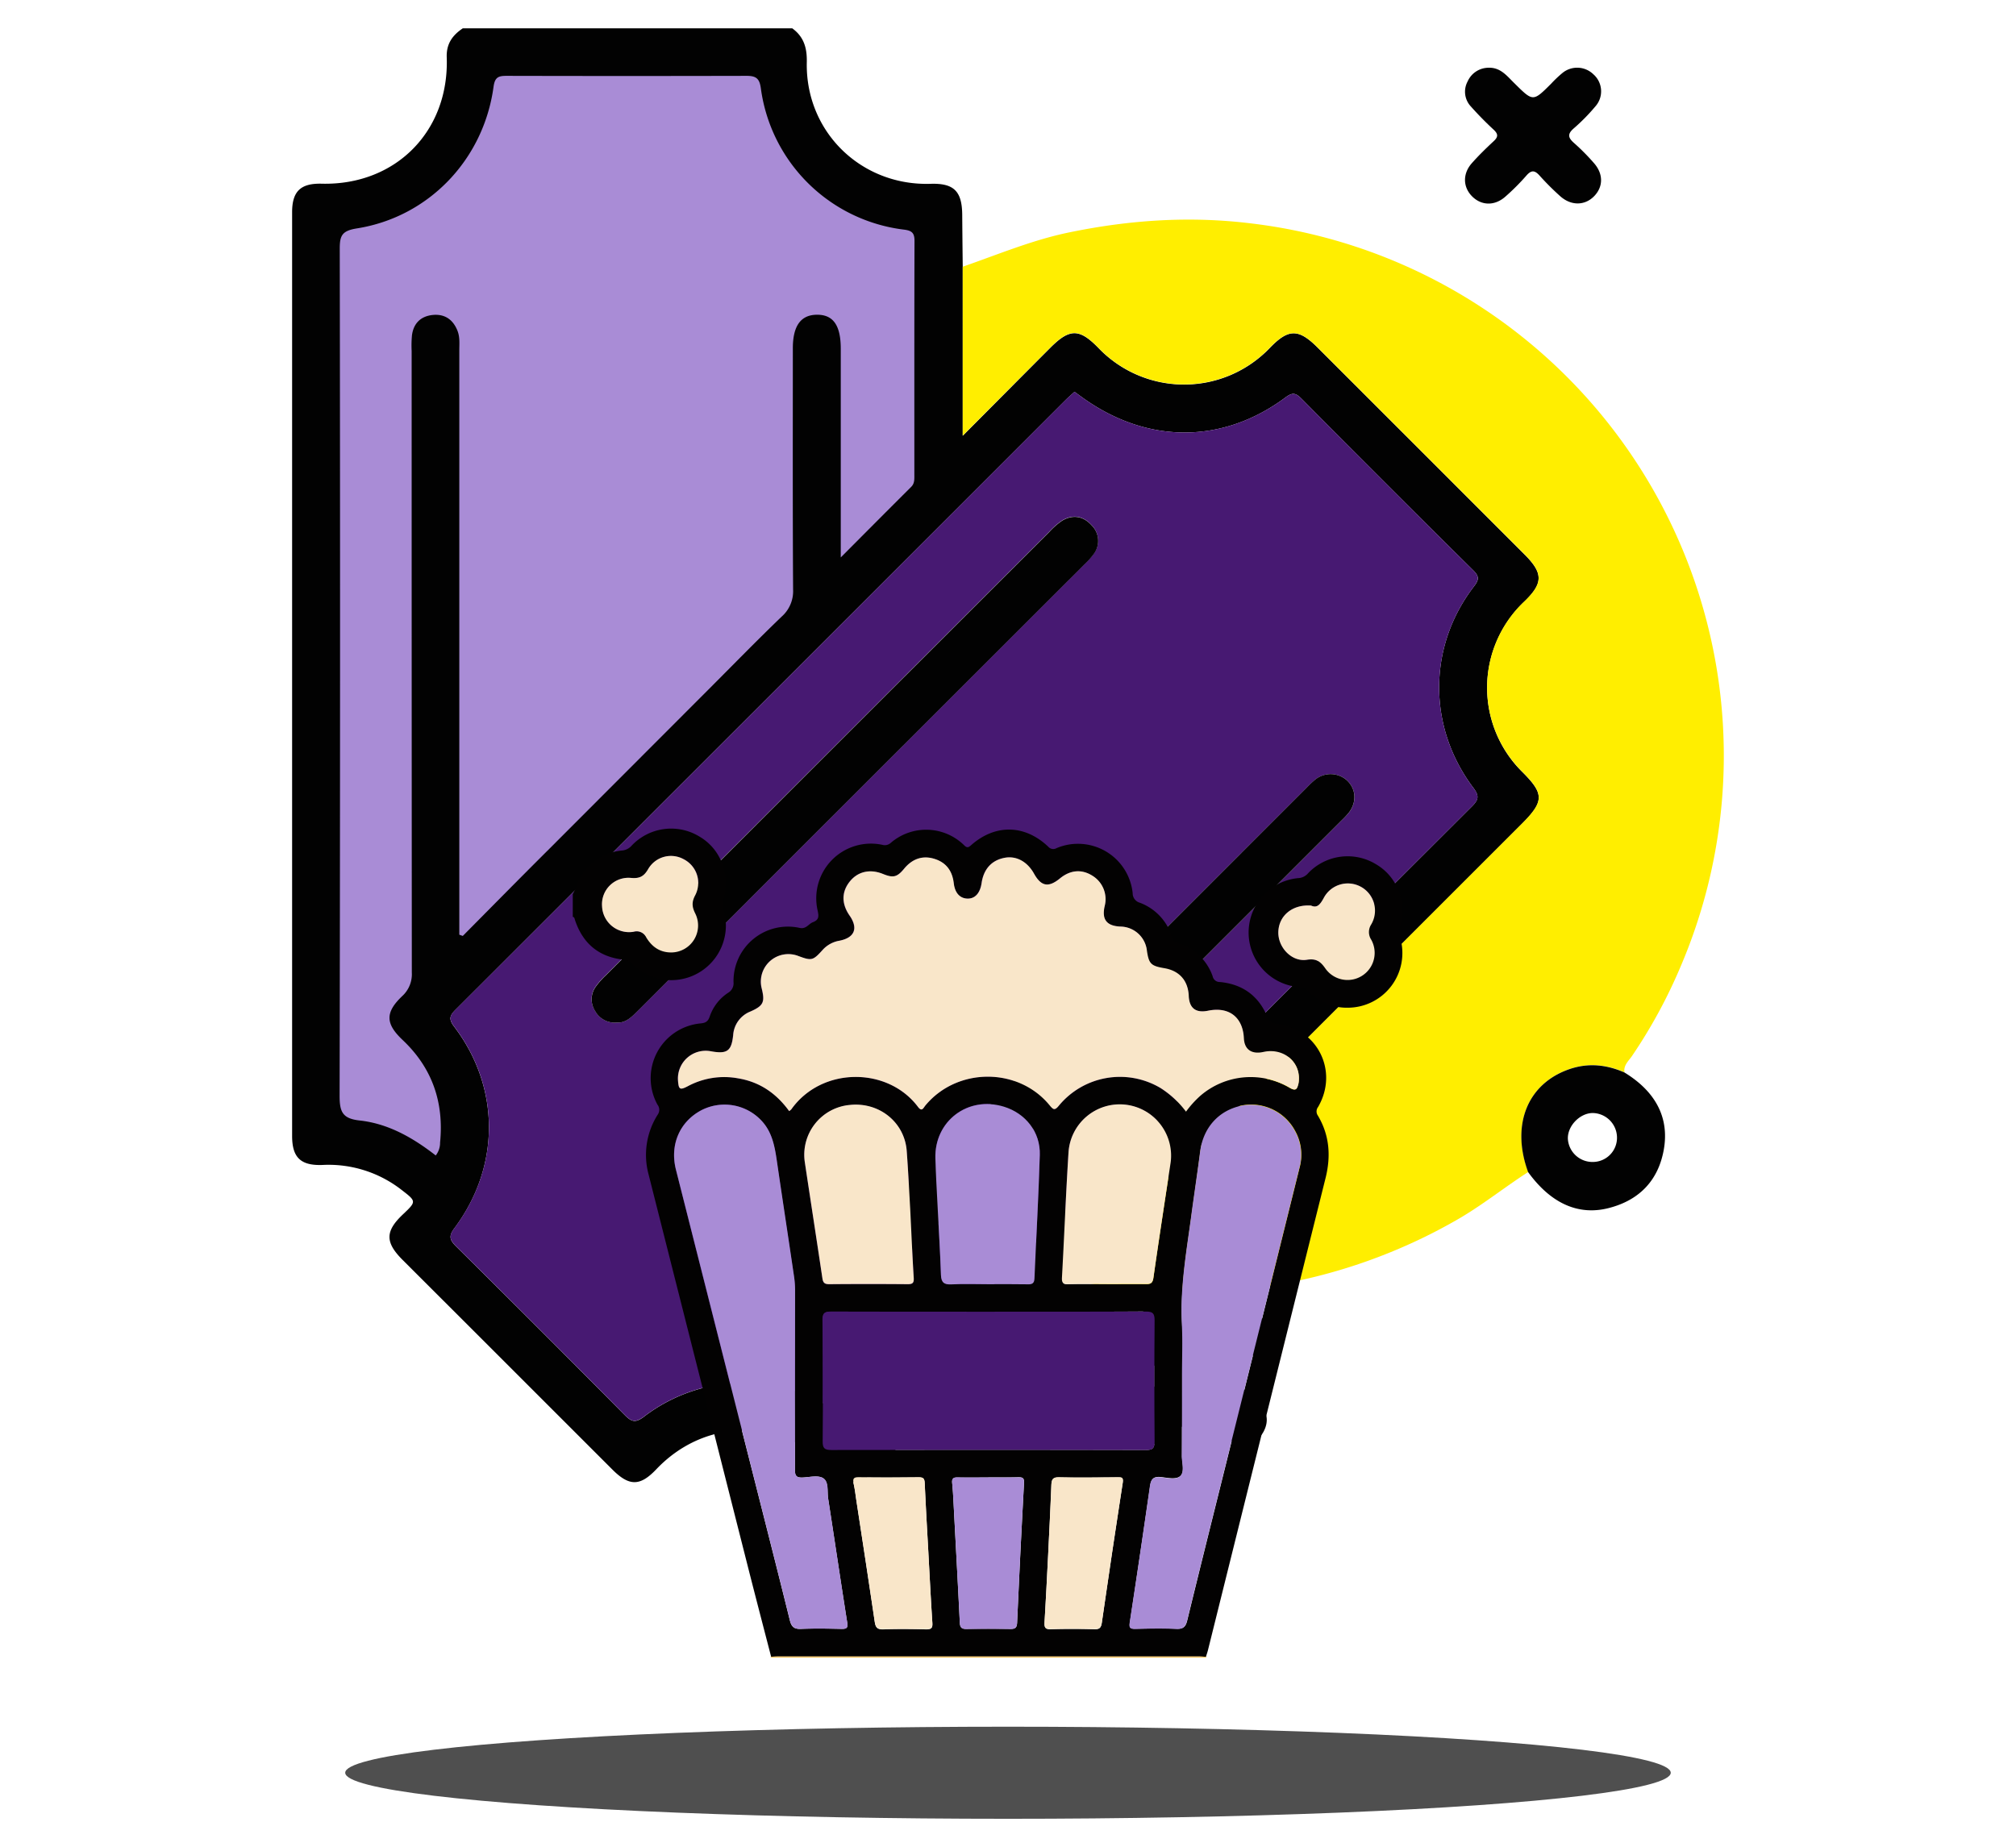 <?xml version="1.0" encoding="UTF-8"?> <svg xmlns="http://www.w3.org/2000/svg" id="Layer_1" data-name="Layer 1" viewBox="0 0 700.43 641.87"><defs><style>.cls-1{opacity:0.69;}.cls-2{fill:#020202;}.cls-3{fill:#fe0;}.cls-4{fill:#471972;}.cls-5{fill:#a98cd6;}.cls-6{fill:#030202;}.cls-7{fill:#fbb42f;}.cls-8{fill:#f9e6c9;}</style></defs><title>cine</title><ellipse class="cls-1" cx="350.21" cy="616.07" rx="230.27" ry="16"></ellipse><path class="cls-2" d="M370.63,444.68q-26.92,26.76-53.84,53.52c-4.32,4.28-8.58,8.63-12.92,12.89-5.47,5.37-9.42,5.29-14.65-.22-17.36-18.25-44-18.37-61.2-.26-5.63,5.92-9.4,6-15.35,0q-23-23-46-46L139.83,437.8c-6.05-6.08-6-9.91.08-15.7,4.8-4.55,4.81-4.57-.28-8.5a41.19,41.19,0,0,0-27.56-8.75c-7.56.28-10.58-2.53-10.58-10.1q0-160.51,0-321c0-7.29,3-10.09,10.25-9.91,25.67.64,44.37-18.18,43.47-43.93-.17-4.69,2-7.67,5.59-10.07H275.25c4,2.91,5.17,6.75,5.06,11.74-.53,24.18,18.83,43.05,43,42.3,8.06-.26,10.92,2.53,11,10.69q.07,9.07.18,18.16v58.72c10.76-10.82,20.6-20.73,30.46-30.62,6.72-6.74,10.1-6.69,16.74.16a41.19,41.19,0,0,0,59.48-.06c6.53-6.77,10-6.78,16.75,0q35.91,35.9,71.8,71.81c6.51,6.51,6.47,10-.14,16.37a41.12,41.12,0,0,0-.71,59.13c7.7,7.67,7.67,10.3-.16,18.14q-77.39,77.37-154.76,154.77C372.78,442.22,371.73,443.47,370.63,444.68Zm2.69-308.52c-1,.94-2,1.78-2.94,2.7q-106,106-212.06,212c-2.08,2.07-2.53,3.3-.51,5.95,16.05,21.13,16.08,48.58.08,70-2.08,2.78-1.66,4.13.6,6.37q29.43,29.16,58.58,58.59c2.44,2.48,3.82,2.74,6.77.49a57.13,57.13,0,0,1,69.2-.1c2.77,2.1,4.18,2.34,6.79-.28Q405.54,385.9,511.48,280.17c2.36-2.37,2.4-3.73.41-6.38-15.93-21.19-15.83-49.09.22-70,1.79-2.33,1.86-3.49-.26-5.59q-30-29.68-59.64-59.63c-2-2-3.11-2.3-5.55-.48-22,16.37-48.33,16.25-70.86-.13Z"></path><path class="cls-3" d="M370.63,444.68c1.1-1.21,2.15-2.46,3.31-3.61q77.37-77.4,154.76-154.77c7.83-7.84,7.86-10.47.16-18.14a41.12,41.12,0,0,1,.71-59.13c6.61-6.33,6.65-9.86.14-16.37q-35.9-35.91-71.8-71.81c-6.75-6.74-10.22-6.73-16.75,0a41.19,41.19,0,0,1-59.48.06c-6.64-6.85-10-6.9-16.74-.16-9.86,9.89-19.7,19.8-30.46,30.62V92.69c12.36-4.29,24.45-9.39,37.36-12,20.81-4.27,41.6-5.66,62.85-3.05A186.3,186.3,0,0,1,584.06,335.52,179.23,179.23,0,0,1,567,367c-1.15,1.69-3,3.2-2.6,5.65-6.23-2.71-12.54-3.39-19.09-1.13-14.6,5-20.38,19.37-14.34,35.77-8.52,5.47-16.39,11.89-25.25,16.89a191.32,191.32,0,0,1-65.36,22.86c-13.87,2.14-27.75,2.2-41.62,1.57C389.3,448.23,380,446.07,370.63,444.68Z"></path><path class="cls-2" d="M530.92,407.33c-6-16.4-.26-30.73,14.34-35.77,6.55-2.26,12.86-1.58,19.09,1.13,10.85,6.61,15.74,15.75,13.68,27-1.91,10.44-8.33,17.22-18.59,20C548.66,422.68,538.92,418.37,530.92,407.33Zm30.88-12.18a8.58,8.58,0,0,0-8.53-8.35c-4.51.1-8.76,4.62-8.53,9.07a8.55,8.55,0,0,0,8.91,7.93A8.4,8.4,0,0,0,561.8,395.15Z"></path><path class="cls-2" d="M517.27,23.54c4.19-.1,6.41,3,9,5.5,6.37,6.31,6.35,6.33,12.62.08a41.72,41.72,0,0,1,3.92-3.73,8.07,8.07,0,0,1,10.79.43,7.87,7.87,0,0,1,.73,11.11,67.65,67.65,0,0,1-7.6,7.73c-2.2,1.92-1.92,3.21.11,5a76.42,76.42,0,0,1,6.94,7c3.33,3.78,3.27,8.24.08,11.52s-8,3.46-11.89-.09a91.67,91.67,0,0,1-7-7c-1.67-1.88-2.85-2.13-4.63-.09A77.81,77.81,0,0,1,523,68.35c-3.71,3.27-8.29,3.14-11.52-.09s-3.35-7.88-.13-11.53c2.39-2.71,5-5.23,7.64-7.7,1.56-1.45,1.55-2.45,0-3.92-2.77-2.56-5.43-5.27-7.94-8.09a7.5,7.5,0,0,1-1.15-8.71A8,8,0,0,1,517.27,23.54Z"></path><path class="cls-2" d="M432.07,501.93c-4.51-.18-6.78-3.15-9.32-5.68-6.26-6.24-6.25-6.24-12.56,0a41.79,41.79,0,0,1-3.92,3.73,8,8,0,0,1-10.75-.43,7.89,7.89,0,0,1-.73-11.09,86.17,86.17,0,0,1,7.92-8.07c1.74-1.59,1.83-2.65,0-4.26a93.25,93.25,0,0,1-7.29-7.32c-3.36-3.74-3.38-8.16-.26-11.5s8-3.52,11.91-.22c3.35,2.85,5.94,8.53,9.68,8.33,3.21-.17,6.06-5.44,9.23-8.29,3.63-3.27,8.29-3.25,11.52-.18s3.39,8,.09,11.91c-2.79,3.31-8.53,5.77-8.18,9.55.3,3.32,5.38,6.16,8.24,9.3,2.55,2.8,3.25,6,1.51,9.52A8.3,8.3,0,0,1,432.07,501.93Z"></path><path class="cls-4" d="M373.32,136.16l2.48,1.8c22.53,16.38,48.83,16.5,70.86.13,2.44-1.82,3.58-1.5,5.55.48q29.7,29.93,59.64,59.63c2.12,2.1,2,3.26.26,5.59-16.05,20.91-16.15,48.81-.22,70,2,2.65,2,4-.41,6.38Q405.54,385.89,299.83,491.84c-2.61,2.62-4,2.38-6.79.28a57.13,57.13,0,0,0-69.2.1c-3,2.25-4.33,2-6.77-.49q-29.15-29.44-58.58-58.59c-2.26-2.24-2.68-3.59-.6-6.37,16-21.41,16-48.86-.08-70-2-2.65-1.57-3.88.51-5.95q106.08-105.93,212.06-212C371.3,137.94,372.3,137.1,373.32,136.16Zm-159,219.19c3.36.22,5.41-2.26,7.62-4.46q77.39-77.38,154.76-154.78a25.19,25.19,0,0,0,3.29-3.65,7.58,7.58,0,0,0-.77-10c-2.86-3.17-6.5-3.82-10.24-1.56a24.9,24.9,0,0,0-4.42,3.88q-77.06,77-154.07,154.07a28.45,28.45,0,0,0-3.57,4.05,7.47,7.47,0,0,0-.18,8.38A7.73,7.73,0,0,0,214.34,355.35Zm88.54,89.41c3.66,0,6-2.32,8.31-4.67q77.37-77.4,154.75-154.77a31.63,31.63,0,0,0,2.7-2.86c2.82-3.65,2.58-8.13-.52-11.17a8.51,8.51,0,0,0-11.23-.29,34.72,34.72,0,0,0-2.85,2.71q-77.21,77.21-154.4,154.42a23.08,23.08,0,0,0-3.56,4.05A8.32,8.32,0,0,0,302.88,444.76Z"></path><path class="cls-5" d="M191,294.84c-10.13,10.08-20.15,20.27-30.21,30.42l-1.21-.43v-5.24q0-98.89,0-197.78c0-2.29.25-4.61-.62-6.83-1.57-4-4.54-6-8.83-5.5-4.07.5-6.48,3-7,7.07a39.14,39.14,0,0,0-.11,5.42q0,108,.06,216a10.29,10.29,0,0,1-3.34,8.2c-6,5.72-5.82,9.61.16,15.26,10.29,9.72,14.38,21.69,13,35.65a7.16,7.16,0,0,1-1.51,4.47c-7.83-6.1-16.43-11.06-26.4-12.15-6-.65-7-3-7-8.56q.29-147.23.05-294.45c0-4.54.81-6.17,5.86-7,25-3.91,44.12-23.9,47.57-49.2.46-3.42,1.74-3.84,4.61-3.83q41.67.1,83.35,0c3.35,0,4.45,1,4.91,4.29a57.15,57.15,0,0,0,49.82,49.16c2.71.35,3.58,1.21,3.57,3.93-.08,27.13-.05,54.25-.05,81.38,0,1.46.1,2.89-1.12,4.1-7.88,7.84-15.71,15.73-24.45,24.5v-6.43q0-33,0-66.09c0-8.2-2.66-11.93-8.43-11.82-5.5.1-8.22,3.93-8.22,11.67,0,28-.08,55.9.09,83.85a11.78,11.78,0,0,1-4,9.41c-8.52,8.2-16.77,16.67-25.43,25.34m-10.82,10.71-34.09-20.74"></path><path class="cls-2" d="M214.34,355.35a7.73,7.73,0,0,1-7.58-4,7.47,7.47,0,0,1,.18-8.38,28.45,28.45,0,0,1,3.57-4.05q77-77.06,154.07-154.07a24.9,24.9,0,0,1,4.42-3.88c3.74-2.26,7.38-1.61,10.24,1.56a7.58,7.58,0,0,1,.77,10,25.19,25.19,0,0,1-3.29,3.65Q299.35,273.51,222,350.89C219.75,353.09,217.7,355.57,214.34,355.35Z"></path><path class="cls-2" d="M302.88,444.76a8.32,8.32,0,0,1-6.8-12.58,23.08,23.08,0,0,1,3.56-4.05Q376.83,350.91,454,273.71a34.72,34.72,0,0,1,2.85-2.71,8.51,8.51,0,0,1,11.23.29c3.1,3,3.34,7.52.52,11.17a31.63,31.63,0,0,1-2.7,2.86q-77.38,77.39-154.75,154.77C308.84,442.44,306.54,444.79,302.88,444.76Z"></path><path class="cls-6" d="M199,310.74c1.5-2.85,2.29-6,4.53-8.54a18.56,18.56,0,0,1,12.56-6.63,5,5,0,0,0,3.36-1.68,18.86,18.86,0,0,1,23.64-3.12c7.37,4.36,10.74,13.22,8.21,21.92a5.86,5.86,0,0,0,.11,3.52,19,19,0,0,1-31.6,18.9,5,5,0,0,0-3.13-1.6c-8.64-.93-14.22-5.64-16.93-13.84-.13-.41-.15-.95-.75-1.05ZM233.21,331a9.37,9.37,0,0,0,8.39-13.56c-1.17-2.33-1.28-4,0-6.32a9.27,9.27,0,0,0-4-12.51,9.14,9.14,0,0,0-12.28,3.28c-1.51,2.66-3,3.5-6.1,3.2a9.2,9.2,0,0,0-10,9.88,9.39,9.39,0,0,0,11,8.83,3.66,3.66,0,0,1,4.34,1.95C226.47,329,229.26,331,233.21,331Z"></path><path class="cls-7" d="M267.71,576a.47.47,0,0,1,.21-.23c.74,0,1.49-.13,2.23-.13H416.72c.74,0,1.49.08,2.23.13a.61.61,0,0,1,.25.23Z"></path><path class="cls-6" d="M419,575.76c-.74,0-1.49-.13-2.23-.13H270.15c-.74,0-1.49.09-2.23.13-2.79-10.77-5.61-21.54-8.34-32.33q-17.14-67.62-34.23-135.25a26.08,26.08,0,0,1,3.14-20.78,2.91,2.91,0,0,0-.05-3.49,19.11,19.11,0,0,1,14.95-28.25c1.73-.16,2.6-.65,3.18-2.36A16,16,0,0,1,253,345a3.81,3.81,0,0,0,1.85-3.67,18.91,18.91,0,0,1,23-18.86c2.29.48,3.06-1.42,4.61-2,2.24-.84,2-2.22,1.59-4.16a19,19,0,0,1,22.43-22.73,3.09,3.09,0,0,0,3-.66,18.83,18.83,0,0,1,25.53.86c1.06,1.07,1.61.63,2.48-.14,8.38-7.33,18.59-7.11,26.72.62a2.29,2.29,0,0,0,2.91.47,19.11,19.11,0,0,1,26.41,15.66,3.41,3.41,0,0,0,2.52,3.34,18.36,18.36,0,0,1,11.05,11.62,3.27,3.27,0,0,0,2.34,2.4,18.51,18.51,0,0,1,11.88,11.52,2.48,2.48,0,0,0,2.51,2c8,.76,13.6,4.93,16.6,12.36a2.84,2.84,0,0,0,2.8,2.07c14.42,1.5,22,16.45,14.72,29a2.52,2.52,0,0,0-.07,3c4.05,6.81,4.57,14.07,2.67,21.68q-20.46,82-40.84,164C419.52,574.17,419.21,575,419,575.76ZM274.18,386.13a4.29,4.29,0,0,0,.74-.6c10.52-14.89,33.46-14.88,44-.85,1.39,1.86,1.87.37,2.58-.49,11-13.34,32.29-13.39,43.19,0,1.27,1.56,1.82,1.75,3.19.06a27.53,27.53,0,0,1,35.33-6.11,33.44,33.44,0,0,1,8.83,8.21,35,35,0,0,1,5.05-5.58A26.74,26.74,0,0,1,448,378c2.35,1.4,2.64.3,3.09-1.41a7.89,7.89,0,0,0,.15-1.39c.32-6.47-5.63-11.11-12.34-9.62-4.1.9-6.59-.83-6.78-4.72-.36-7.39-5.2-11.11-12.48-9.6-4.23.87-6.49-.87-6.68-5.15-.24-5.32-3.24-8.74-8.46-9.63-4.72-.81-5.41-1.51-6.09-6.2a9.38,9.38,0,0,0-9.18-8.27c-4.81-.21-6.54-2.46-5.48-7.11a9.55,9.55,0,0,0-4.36-10.62c-3.69-2.27-7.63-1.91-11.18,1-3.93,3.26-6.49,2.78-9-1.65-2.32-4.17-6.1-6.24-10.09-5.54-4.57.8-7.4,3.87-8.13,8.81-.52,3.53-2.29,5.47-4.93,5.39s-4.35-2-4.74-5.35c-.5-4.25-2.7-7.23-6.75-8.47s-7.71.05-10.51,3.45c-2.45,3-3.81,3.24-7.33,1.81-4.47-1.81-8.65-.89-11.45,2.52-3,3.62-3,7.8-.16,11.92,3.06,4.41,1.81,7.69-3.49,8.75a10.13,10.13,0,0,0-5.8,3.13c-3.46,3.84-3.86,3.92-8.67,2.13a9.55,9.55,0,0,0-12.58,11.27c1.19,4.81.65,6-3.9,8.08a9.48,9.48,0,0,0-6,8.2c-.58,5.56-2.09,6.68-7.68,5.63a9.64,9.64,0,0,0-11.49,10.12c.22,3.19.66,3.45,3.43,2a26.68,26.68,0,0,1,17.43-2.72C264,376,269.74,380,274.18,386.13Zm69.35,69.72c-18.21,0-36.41,0-54.62-.05-2.38,0-3.19.44-3.16,3q.22,21,0,42c0,2.48.59,3.1,3.09,3.09q54.61-.13,109.24,0c2.24,0,3-.45,3-2.88q-.18-21.12,0-42.23c0-2.35-.62-3-3-3C379.94,455.9,361.74,455.85,343.53,455.85Zm-67.32,22.87q0-15.35,0-30.69a33.53,33.53,0,0,0-.36-4.47c-2-13.34-4-26.68-5.95-40-.74-5.05-1.61-10-5.25-14a17.56,17.56,0,0,0-21.12-3.67c-7.44,4-10.88,12-8.71,20.57q12.62,50,25.31,99.95c4.78,18.88,9.6,37.75,14.28,56.66.58,2.35,1.54,3.12,3.94,3,4.69-.2,9.39-.12,14.08,0,1.71,0,2.21-.34,1.91-2.22-2.27-14.34-4.39-28.7-6.62-43.05-.37-2.38.18-5.56-1.49-6.92s-4.87-.51-7.37-.41c-2.11.08-2.71-.54-2.68-2.67C276.26,500.12,276.21,489.42,276.21,478.72Zm134.45-.44c0,9.19,0,18.39,0,27.58,0,2.41,1,5.51-.48,7s-4.66.65-7,.43c-2.67-.24-3.28,1-3.61,3.23q-3.42,23.64-7,47.24c-.28,1.85.11,2.3,1.88,2.27,4.78-.09,9.58-.19,14.35,0,2.41.11,3.19-.78,3.72-3,4.34-17.83,8.8-35.63,13.23-53.44q12.9-51.93,25.8-103.87a17,17,0,0,0-1.61-12.8,17.31,17.31,0,0,0-18.53-8.75c-8,1.61-13.31,7.63-14.38,16-1,7.62-2.11,15.21-3.15,22.82-1.67,12.25-3.81,24.45-3.19,36.91C410.91,466.07,410.66,472.18,410.66,478.28Zm-67.38-32c4.6,0,9.19,0,13.78,0,1.42,0,2.27-.24,2.35-1.95.6-14.32,1.43-28.64,1.85-43,.24-7.95-4.91-14.47-12.47-16.79-12.49-3.83-24.17,5-23.8,18,.15,5.52.48,11,.76,16.56.39,8,.9,15.91,1.17,23.87.1,2.66,1.05,3.48,3.71,3.33C334.83,446.11,339.06,446.29,343.28,446.28Zm41.3,0c4.5,0,9-.05,13.51,0,1.66,0,2.38-.3,2.65-2.22,1.86-13.17,3.92-26.31,5.9-39.46a17.84,17.84,0,1,0-35.4-4.09c-.92,14.5-1.48,29-2.28,43.54-.09,1.73.34,2.29,2.12,2.24C375.58,446.16,380.08,446.24,384.58,446.24Zm-68.34-26.15c-.32-5.4-.67-12.8-1.22-20.19-.75-9.94-9.61-17-19.79-15.89a17.38,17.38,0,0,0-15.59,20c2,13.43,4.11,26.86,6.1,40.29.23,1.53.8,2,2.34,2q13.65-.09,27.3,0c1.79,0,2.19-.54,2.08-2.27C317,436.71,316.7,429.4,316.24,420.09Zm27.12,93.33c-3.56,0-7.13.07-10.69,0-1.5,0-2,.46-1.85,1.94.23,2.24.35,4.48.47,6.73C332,536,332.81,550,333.48,563.9c.09,1.74.67,2.21,2.33,2.18,5.06-.09,10.13-.08,15.19,0,1.6,0,2.29-.31,2.38-2.13q1.08-24.3,2.4-48.58c.1-1.83-.56-2-2-2C350.3,513.47,346.83,513.42,343.36,513.42Zm20.81,26.77c-.41,7.86-.78,15.72-1.26,23.58-.1,1.71.17,2.47,2.16,2.41,5.06-.16,10.13-.14,15.18,0,1.83.05,2.32-.59,2.57-2.31q3.51-24.32,7.26-48.59c.31-2-.52-1.88-1.87-1.87-6.74,0-13.49.13-20.24,0-2.23-.06-2.61.8-2.69,2.7C365,524.1,364.55,532.14,364.17,540.19Zm-41.61-.37h0c-.45-8.14-.93-16.28-1.29-24.42-.07-1.55-.47-2-2.07-2-6.93.08-13.87.1-20.8,0-1.94,0-2.18.6-1.81,2.26.43,1.91.65,3.87.94,5.82,2.15,14.06,4.32,28.12,6.39,42.19.29,1.94.93,2.62,3,2.54,5-.18,9.93-.12,14.9,0,1.73,0,2.23-.44,2.11-2.21C323.4,555.91,323,547.86,322.56,539.82Z"></path><path class="cls-6" d="M468.11,350.2a18,18,0,0,1-12.92-5.2,6.59,6.59,0,0,0-4.14-2,19,19,0,0,1,.42-37.87,4.81,4.81,0,0,0,3.06-1.71,18.93,18.93,0,0,1,23.66-3c7.31,4.34,10.65,13.1,8.21,21.68a6.75,6.75,0,0,0,.09,3.83A19,19,0,0,1,468.11,350.2ZM455.5,314.7c-6.56-.45-11.29,3.6-11.34,9.33,0,5.36,4.78,10.35,9.94,9.51,3.21-.52,4.69.59,6.34,2.93a9.42,9.42,0,0,0,16-9.91,4.84,4.84,0,0,1,0-5.29,9.45,9.45,0,1,0-16.57-9.07C458.7,314.23,457.67,315.72,455.5,314.7Z"></path><path class="cls-8" d="M233.21,331c-4,0-6.74-2-8.7-5.25a3.66,3.66,0,0,0-4.34-1.95,9.39,9.39,0,0,1-11-8.83,9.2,9.2,0,0,1,10-9.88c3.09.3,4.59-.54,6.1-3.2a9.14,9.14,0,0,1,12.28-3.28,9.27,9.27,0,0,1,4,12.51c-1.26,2.35-1.15,4,0,6.32A9.37,9.37,0,0,1,233.21,331Z"></path><path class="cls-8" d="M274.18,386.13C269.74,380,264,376,256.47,374.75A26.68,26.68,0,0,0,239,377.47c-2.77,1.45-3.21,1.19-3.43-2a9.64,9.64,0,0,1,11.49-10.12c5.59,1,7.1-.07,7.68-5.63a9.48,9.48,0,0,1,6-8.2c4.55-2,5.09-3.27,3.9-8.08a9.55,9.55,0,0,1,12.58-11.27c4.81,1.79,5.21,1.71,8.67-2.13a10.13,10.13,0,0,1,5.8-3.13c5.3-1.06,6.55-4.34,3.49-8.75-2.86-4.12-2.8-8.3.16-11.92,2.8-3.41,7-4.33,11.45-2.52,3.52,1.43,4.88,1.15,7.33-1.81,2.8-3.4,6.34-4.74,10.51-3.45s6.25,4.22,6.75,8.47c.39,3.39,2.13,5.27,4.74,5.35s4.41-1.86,4.93-5.39c.73-4.94,3.56-8,8.13-8.81,4-.7,7.77,1.37,10.09,5.54,2.47,4.43,5,4.91,9,1.65,3.55-2.93,7.49-3.29,11.18-1a9.55,9.55,0,0,1,4.36,10.62c-1.06,4.65.67,6.9,5.48,7.11a9.38,9.38,0,0,1,9.18,8.27c.68,4.69,1.37,5.39,6.09,6.2,5.22.89,8.22,4.31,8.46,9.63.19,4.28,2.45,6,6.68,5.15,7.28-1.51,12.12,2.21,12.48,9.6.19,3.89,2.68,5.62,6.78,4.72,6.71-1.49,12.66,3.15,12.34,9.62a7.89,7.89,0,0,1-.15,1.39c-.45,1.71-.74,2.81-3.09,1.41a26.74,26.74,0,0,0-30.95,2.76,35,35,0,0,0-5.05,5.58,33.44,33.44,0,0,0-8.83-8.21,27.53,27.53,0,0,0-35.33,6.11c-1.37,1.69-1.92,1.5-3.19-.06-10.9-13.35-32.15-13.3-43.19,0-.71.86-1.19,2.35-2.58.49-10.51-14-33.45-14-44,.85A4.29,4.29,0,0,1,274.18,386.13Z"></path><path class="cls-4" d="M343.53,455.85c18.21,0,36.41,0,54.62-.05,2.33,0,3,.61,3,3q-.17,21.11,0,42.23c0,2.43-.78,2.88-3,2.88q-54.63-.11-109.24,0c-2.5,0-3.11-.61-3.09-3.09q.19-21,0-42c0-2.6.78-3,3.16-3C307.12,455.9,325.32,455.85,343.53,455.85Z"></path><path class="cls-5" d="M276.21,478.72c0,10.7.05,21.4,0,32.09,0,2.13.57,2.75,2.68,2.67,2.5-.1,5.59-1,7.37.41s1.12,4.54,1.49,6.92c2.23,14.35,4.35,28.71,6.62,43.05.3,1.88-.2,2.25-1.91,2.22-4.69-.09-9.39-.17-14.08,0-2.4.1-3.36-.67-3.94-3-4.68-18.91-9.5-37.78-14.28-56.66q-12.66-50-25.31-99.95c-2.17-8.6,1.27-16.57,8.71-20.57a17.56,17.56,0,0,1,21.12,3.67c3.64,3.94,4.51,8.91,5.25,14,1.95,13.34,4,26.68,5.95,40a33.53,33.53,0,0,1,.36,4.47Q276.24,463.38,276.21,478.72Z"></path><path class="cls-5" d="M410.66,478.28c0-6.1.25-12.21-.05-18.3-.62-12.46,1.52-24.66,3.19-36.91,1-7.61,2.18-15.2,3.15-22.82,1.07-8.33,6.42-14.35,14.38-16A17.31,17.31,0,0,1,449.86,393a17,17,0,0,1,1.61,12.8q-12.86,51.95-25.8,103.87c-4.43,17.81-8.89,35.61-13.23,53.44-.53,2.19-1.31,3.08-3.72,3-4.77-.23-9.57-.13-14.35,0-1.77,0-2.16-.42-1.88-2.27q3.64-23.59,7-47.24c.33-2.24.94-3.47,3.61-3.23,2.37.22,5.5,1.11,7-.43s.46-4.64.48-7C410.69,496.67,410.66,487.47,410.66,478.28Z"></path><path class="cls-5" d="M343.28,446.29c-4.22,0-8.45-.18-12.65.06-2.66.15-3.61-.67-3.71-3.33-.27-8-.78-15.91-1.17-23.87-.28-5.52-.61-11-.76-16.56-.37-13,11.31-21.82,23.8-18,7.56,2.32,12.71,8.84,12.47,16.79-.42,14.32-1.25,28.64-1.85,43-.08,1.71-.93,2-2.35,1.95C352.47,446.25,347.88,446.28,343.28,446.29Z"></path><path class="cls-8" d="M384.58,446.24c-4.5,0-9-.08-13.5,0-1.78.05-2.21-.51-2.12-2.24.8-14.51,1.36-29,2.28-43.54a17.84,17.84,0,1,1,35.4,4.09c-2,13.15-4,26.29-5.9,39.46-.27,1.92-1,2.25-2.65,2.22C393.59,446.19,389.08,446.24,384.58,446.24Z"></path><path class="cls-8" d="M316.24,420.09c.46,9.31.76,16.62,1.22,23.92.11,1.73-.29,2.28-2.08,2.27q-13.65-.12-27.3,0c-1.54,0-2.11-.48-2.34-2-2-13.43-4.08-26.86-6.1-40.29a17.38,17.38,0,0,1,15.59-20c10.18-1.1,19,5.95,19.79,15.89C315.57,407.29,315.92,414.69,316.24,420.09Z"></path><path class="cls-5" d="M343.36,513.42c3.47,0,6.94.05,10.41,0,1.45,0,2.11.14,2,2q-1.33,24.28-2.4,48.58c-.09,1.82-.78,2.15-2.38,2.13-5.06-.08-10.13-.09-15.19,0-1.66,0-2.24-.44-2.33-2.18C332.81,550,332,536,331.29,522.07c-.12-2.25-.24-4.49-.47-6.73-.15-1.48.35-2,1.85-1.94C336.23,513.49,339.8,513.42,343.36,513.42Z"></path><path class="cls-8" d="M364.17,540.19c.38-8.05.8-16.09,1.11-24.14.08-1.9.46-2.76,2.69-2.7,6.75.18,13.5.08,20.24,0,1.35,0,2.18-.1,1.87,1.87q-3.76,24.27-7.26,48.59c-.25,1.72-.74,2.36-2.57,2.31-5.05-.13-10.12-.15-15.18,0-2,.06-2.26-.7-2.16-2.41C363.39,555.91,363.76,548.05,364.17,540.19Z"></path><path class="cls-8" d="M322.56,539.82c.45,8,.84,16.09,1.38,24.13.12,1.77-.38,2.25-2.11,2.21-5-.1-9.94-.16-14.9,0-2.06.08-2.7-.6-3-2.54-2.07-14.07-4.24-28.13-6.39-42.19-.29-2-.51-3.91-.94-5.82-.37-1.66-.13-2.3,1.81-2.26,6.93.11,13.87.09,20.8,0,1.6,0,2,.47,2.07,2,.36,8.14.84,16.28,1.29,24.42Z"></path><path class="cls-8" d="M455.5,314.7c2.17,1,3.2-.47,4.34-2.5a9.45,9.45,0,1,1,16.57,9.07,4.84,4.84,0,0,0,0,5.29,9.42,9.42,0,0,1-16,9.91c-1.65-2.34-3.13-3.45-6.34-2.93-5.16.84-10-4.15-9.94-9.51C444.21,318.3,448.94,314.25,455.5,314.7Z"></path></svg> 